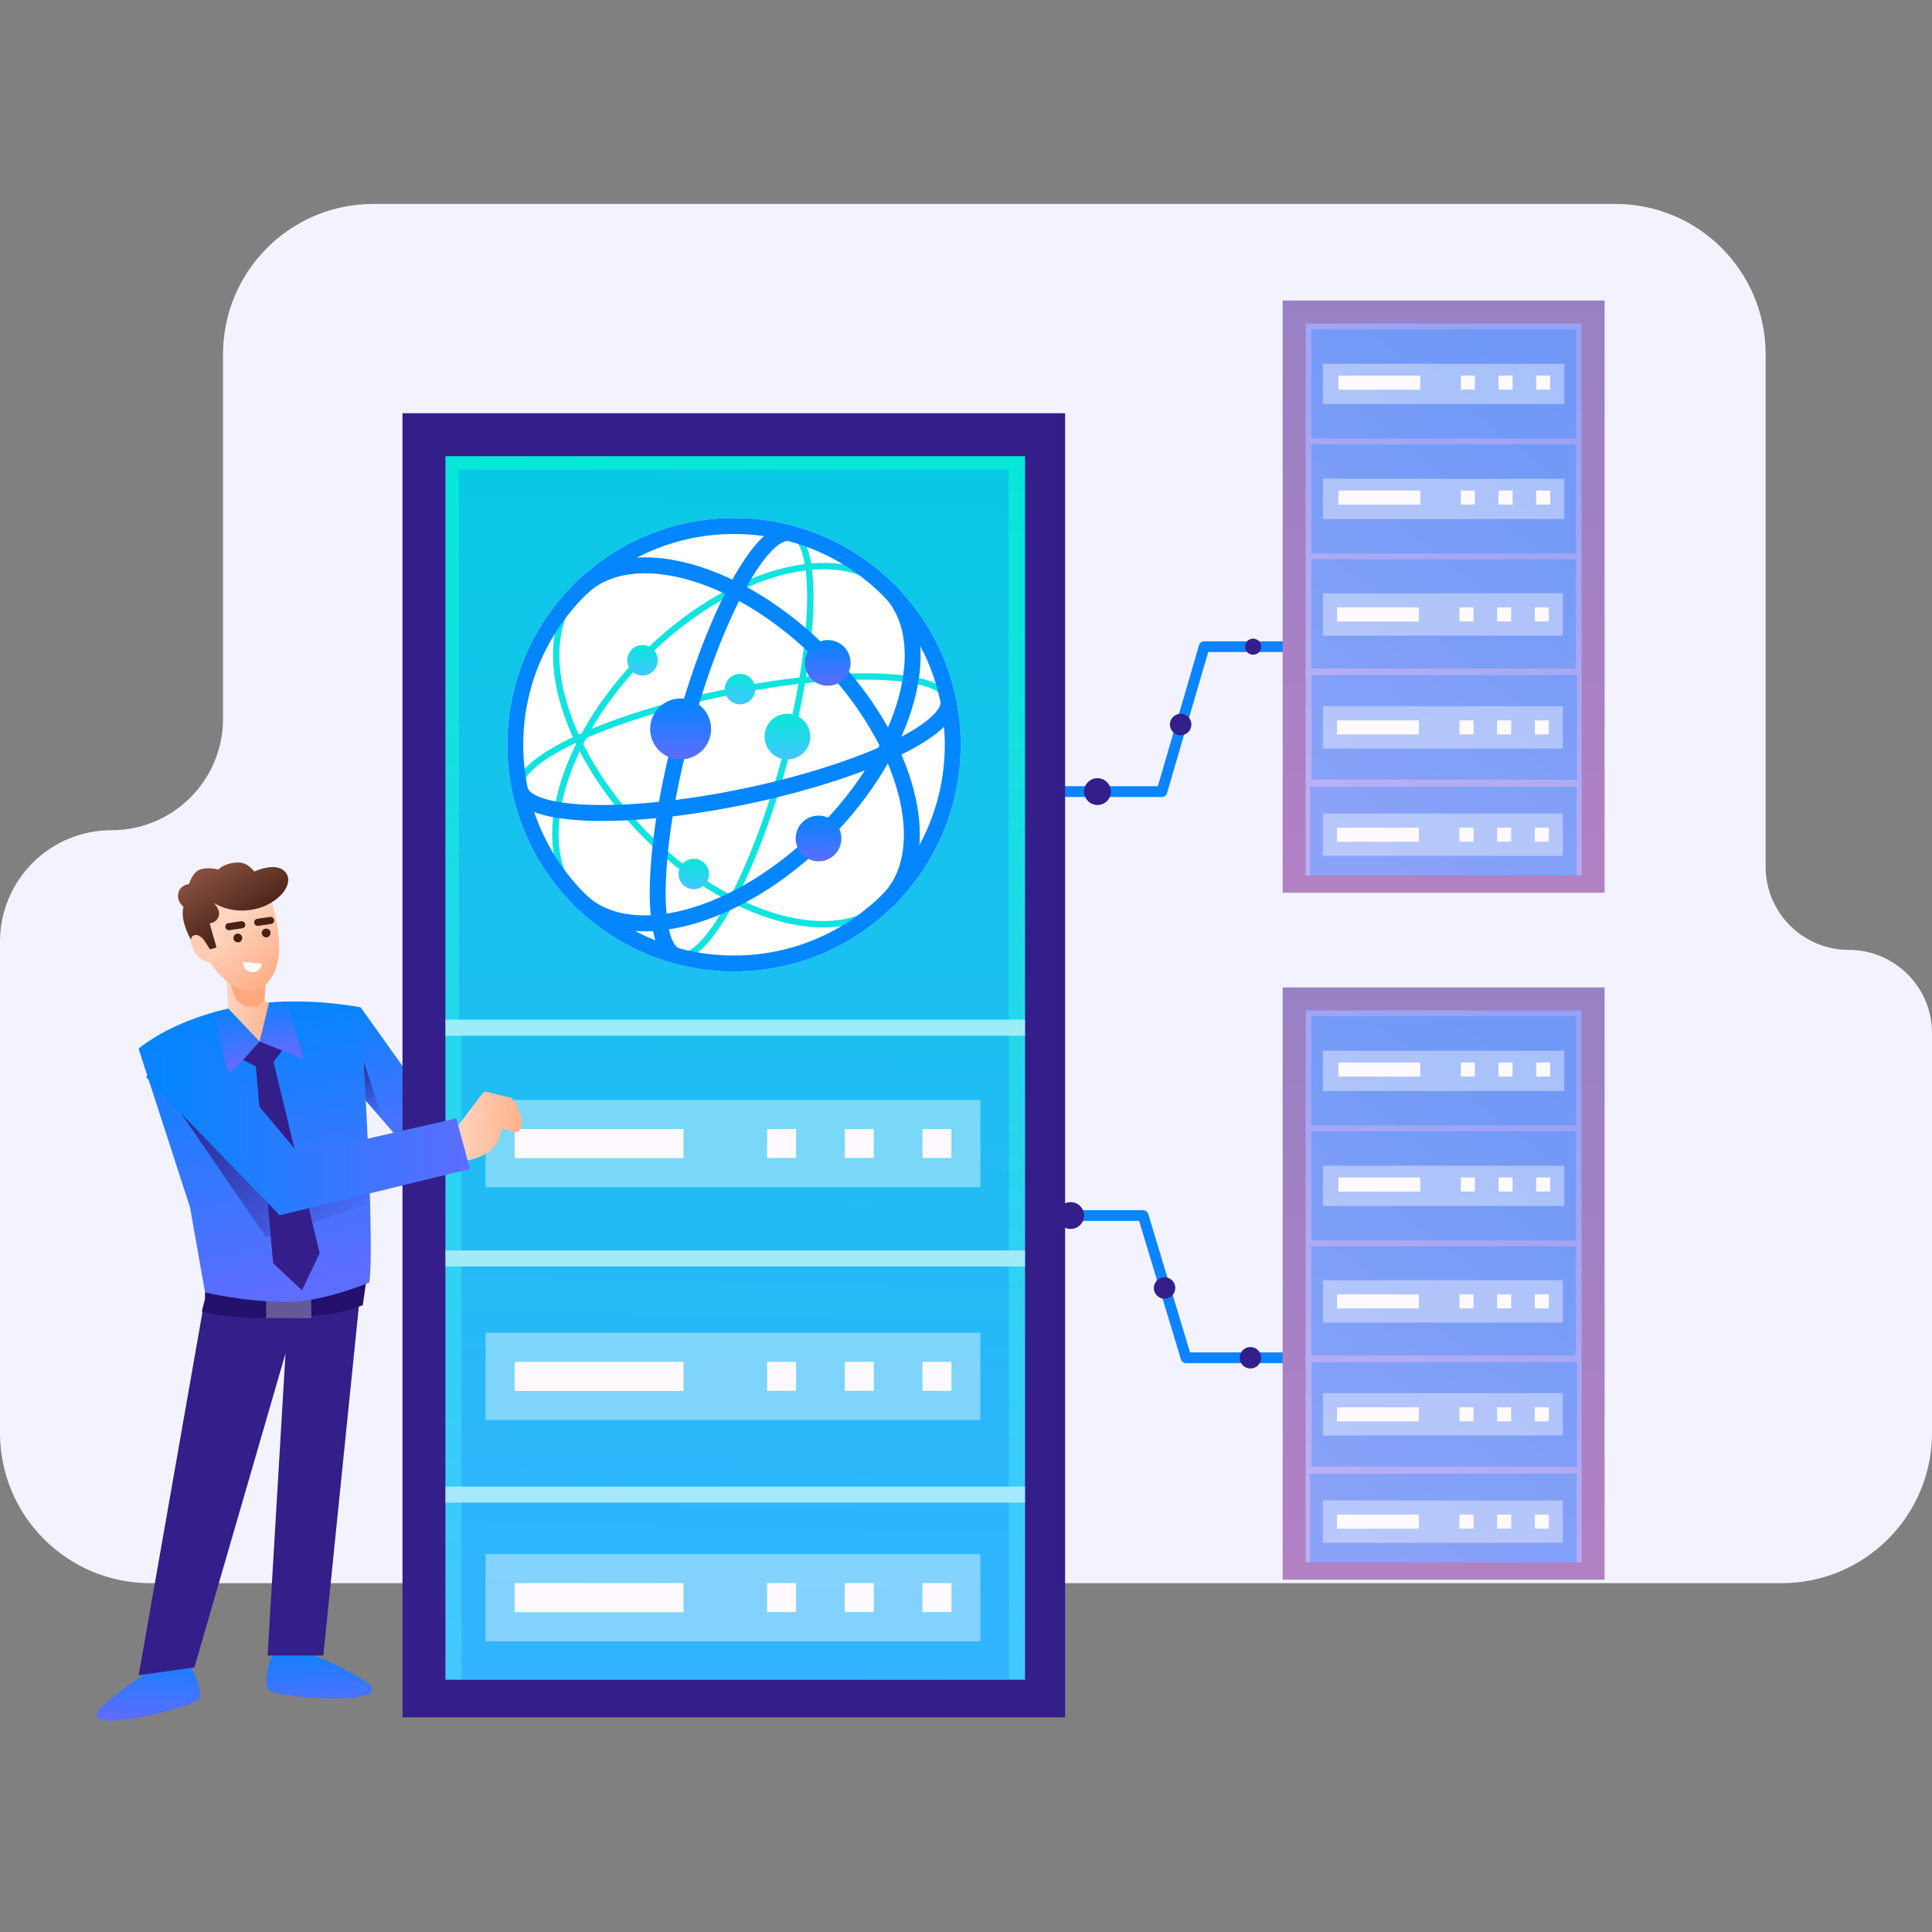 <svg width="360" height="360" viewBox="0 0 360 360" fill="none" xmlns="http://www.w3.org/2000/svg">
<rect x="0" y="0" width="360" height="360" fill="#808080" stroke="none"/>
<g clip-path="url(#clip0_976_9566)">
<path d="M0 267V175.475C0 163.999 9.304 154.695 20.78 154.695C32.257 154.695 41.56 145.392 41.56 133.915V66C41.56 50.536 54.096 38 69.56 38H301C316.464 38 329 50.536 329 66V161.5C329 170.06 335.94 177 344.5 177C353.06 177 360 183.94 360 192.5V267C360 282.464 347.464 295 332 295H28C12.536 295 0 282.464 0 267Z" fill="#F3F3FF"/>
<path d="M241.379 253H221L213 226.5H197.379" stroke="#0C84FF" stroke-width="2" stroke-linecap="round" stroke-linejoin="round"/>
<path d="M240.879 120.5H224.379L216.5 147.5H196.379" stroke="#0C84FF" stroke-width="2" stroke-linecap="round" stroke-linejoin="round"/>
<path d="M81.783 208.129L79.479 218.197L62.777 198.866L67.192 187.695L81.783 208.129Z" fill="url(#paint0_linear_976_9566)"/>
<path d="M31.794 309.641C31.794 309.641 26.455 311.345 19.315 317.716C12.176 324.088 36.402 318.208 37.17 316.456C37.95 314.717 35.118 308.477 33.462 309.053L31.794 309.629V309.641Z" fill="url(#paint1_linear_976_9566)"/>
<path d="M54.102 307.254C54.102 307.254 59.658 308.022 67.769 313.074C75.88 318.125 51.018 316.469 49.962 314.885C48.895 313.302 50.622 306.678 52.35 306.966L54.09 307.254H54.102Z" fill="url(#paint2_linear_976_9566)"/>
<path d="M37.916 243.409L25.845 312.163L36.224 310.687L53.202 252.193L49.867 308.479H60.246L67.361 238.609L37.916 243.409Z" fill="#331E8A"/>
<path d="M37.603 244.392L38.203 241.992V240.792L52.002 241.392L68.201 238.992L67.601 243.192C63.401 244.992 56.202 245.592 50.202 245.592C45.403 245.592 41.403 245.392 37.603 244.392Z" fill="#23116C"/>
<rect opacity="0.3" x="49.602" y="240.793" width="8.399" height="4.8" fill="white"/>
<path d="M25.82 195.401C25.82 195.401 39.907 182.946 67.192 187.685C67.192 187.685 69.976 231.866 68.8 238.993C68.8 238.993 60.113 242.593 53.802 242.593C45.127 242.593 38.203 240.793 38.203 240.793L35.407 224.966L25.82 195.401Z" fill="url(#paint3_linear_976_9566)"/>
<path d="M51.246 193.552L45.139 194.632L41.959 190.733L42.559 187.949L41.959 179.766L49.566 181.733L49.542 182.249L49.266 186.485L49.254 186.617L50.142 186.809L51.246 193.552Z" fill="url(#paint4_linear_976_9566)"/>
<path d="M49.543 182.25L49.267 186.486C48.367 187.698 46.339 188.249 44.419 186.618C43.411 185.754 42.704 182.262 42.704 182.262H49.543V182.25Z" fill="#FFA87E"/>
<path d="M43.461 196.55L49.616 199.694L53.516 194.522L48.368 194.066L43.461 196.55Z" fill="#331E8A"/>
<path d="M48.667 195.977L47.587 197.621C47.587 197.621 50.083 226.862 50.899 235.381L56.263 240.421L59.574 233.521L50.731 196.877L48.679 195.965L48.667 195.977Z" fill="#331E8A"/>
<path d="M49.862 165.606C49.862 165.606 51.856 170.637 52.011 176.086C52.156 181.538 49.539 184.152 47.24 184.656C44.94 185.161 40.601 182.783 37.92 177.228C35.239 171.673 35.397 166.836 35.397 166.836L49.882 165.589L49.859 165.595L49.862 165.606Z" fill="url(#paint5_linear_976_9566)"/>
<path d="M47.366 162.411C47.366 162.411 51.399 160.449 53.165 162.497C54.934 164.557 52.167 168.044 48.289 169.195C43.235 170.686 39.785 168.194 39.785 168.194C39.785 168.194 41.208 169.564 40.731 170.798C40.251 172.02 39.064 172.04 39.064 172.04L40.336 176.556L37.903 177.257L36.705 176.957C36.705 176.957 33.29 172.233 34.192 168.972C34.192 168.972 32.786 167.896 33.268 166.264C33.704 164.83 35.242 164.728 35.242 164.728C35.242 164.728 35.854 162.192 37.735 161.887C39.412 161.611 40.683 162.041 40.683 162.041C40.683 162.041 41.816 160.706 44.427 160.715C46.24 160.713 47.381 162.42 47.381 162.42L47.366 162.411Z" fill="url(#paint6_linear_976_9566)"/>
<path d="M38.248 175.539C38.248 175.539 37.228 173.725 35.981 174.357C34.723 174.993 36.481 179.515 39.511 179.324L39.632 177.69L38.263 175.547L38.251 175.55L38.248 175.539Z" fill="#FFCCB3"/>
<path d="M50.043 174.54C49.66 174.779 49.157 174.665 48.91 174.297C48.662 173.928 48.784 173.411 49.153 173.163C49.521 172.916 50.038 173.038 50.286 173.406C50.525 173.789 50.411 174.292 50.043 174.54Z" fill="#472115"/>
<path d="M44.767 175.469C44.398 175.717 43.881 175.595 43.633 175.226C43.385 174.858 43.508 174.341 43.876 174.093C44.259 173.853 44.762 173.967 45.009 174.336C45.249 174.719 45.135 175.221 44.767 175.469Z" fill="#472115"/>
<path d="M47.923 171.205L50.312 170.851C50.672 170.804 51.011 171.049 51.07 171.406C51.131 171.774 50.887 172.113 50.515 172.163L48.126 172.518C47.765 172.564 47.426 172.32 47.38 171.96C47.318 171.591 47.563 171.252 47.934 171.202L47.923 171.205Z" fill="#472115"/>
<path d="M42.548 172.014L44.937 171.659C45.297 171.613 45.636 171.857 45.695 172.214C45.756 172.583 45.512 172.922 45.14 172.972L42.751 173.326C42.39 173.373 42.051 173.128 41.993 172.771C41.932 172.403 42.176 172.064 42.548 172.014Z" fill="#472115"/>
<path d="M45.306 179.25C45.203 180.209 45.904 181.065 46.872 181.153C47.84 181.242 48.687 180.555 48.787 179.584L45.314 179.235L45.306 179.25Z" fill="white"/>
<path d="M42.56 187.949L48.367 194.069L42.512 200.596L39.848 188.621L42.56 187.949Z" fill="url(#paint7_linear_976_9566)"/>
<path d="M50.142 186.809L48.366 194.068L56.621 197.368L53.513 186.617L50.142 186.809Z" fill="url(#paint8_linear_976_9566)"/>
<path d="M31.387 204.016L49.589 230.569L69.039 224.318L68.895 220.598L54.004 221.642L31.387 204.016Z" fill="url(#paint9_linear_976_9566)"/>
<path d="M67.78 197.836L71.416 208.863L68.176 205.107L67.78 197.836Z" fill="url(#paint10_linear_976_9566)"/>
<rect x="75" y="77" width="123.47" height="243" fill="#331E8A"/>
<path d="M191 85H83V313H191V85Z" fill="url(#paint11_linear_976_9566)"/>
<path opacity="0.55" d="M191 190H83V193H191V190Z" fill="url(#paint12_linear_976_9566)"/>
<path opacity="0.55" d="M191 233H83V236H191V233Z" fill="url(#paint13_linear_976_9566)"/>
<path opacity="0.55" d="M191 277H83V280H191V277Z" fill="url(#paint14_linear_976_9566)"/>
<path opacity="0.55" d="M191.364 276.551H82.881V279.808H191.364V276.551Z" fill="url(#paint15_linear_976_9566)"/>
<path opacity="0.3" d="M188 193H86V233H188V193Z" fill="#0F83FF"/>
<path opacity="0.3" d="M187.962 87.508H85.508V189.962H187.962V87.508Z" fill="#0F83FF"/>
<path opacity="0.3" d="M188 236H86V277H188V236Z" fill="#0F83FF"/>
<path opacity="0.3" d="M188 280H86V313H188V280Z" fill="#0F83FF"/>
<path opacity="0.4" d="M182.683 204.949H90.475V221.224H182.683V204.949Z" fill="white"/>
<path d="M127.357 210.375H95.898V215.8H127.357V210.375Z" fill="#FFFAFF"/>
<path d="M148.336 210.375H142.938V215.774H148.336V210.375Z" fill="#FFFAFF"/>
<path d="M162.811 210.375H157.412V215.774H162.811V210.375Z" fill="#FFFAFF"/>
<path d="M177.285 210.375H171.887V215.774H177.285V210.375Z" fill="#FFFAFF"/>
<path opacity="0.4" d="M182.683 248.336H90.475V264.61H182.683V248.336Z" fill="white"/>
<path d="M127.357 253.762H95.898V259.187H127.357V253.762Z" fill="#FFFAFF"/>
<path d="M148.336 253.762H142.938V259.16H148.336V253.762Z" fill="#FFFAFF"/>
<path d="M162.811 253.762H157.412V259.16H162.811V253.762Z" fill="#FFFAFF"/>
<path d="M177.285 253.762H171.887V259.16H177.285V253.762Z" fill="#FFFAFF"/>
<path opacity="0.4" d="M182.683 289.566H90.475V305.841H182.683V289.566Z" fill="white"/>
<path d="M127.357 294.992H95.898V300.417H127.357V294.992Z" fill="#FFFAFF"/>
<path d="M148.336 294.992H142.938V300.391H148.336V294.992Z" fill="#FFFAFF"/>
<path d="M162.811 294.992H157.412V300.391H162.811V294.992Z" fill="#FFFAFF"/>
<path d="M177.285 294.992H171.887V300.391H177.285V294.992Z" fill="#FFFAFF"/>
<path d="M136.772 179.532C159.282 179.532 177.53 161.284 177.53 138.774C177.53 116.264 159.282 98.016 136.772 98.016C114.262 98.016 96.014 116.264 96.014 138.774C96.014 161.284 114.262 179.532 136.772 179.532Z" fill="white" stroke="white" stroke-width="2.97"/>
<path d="M165.335 167.864C156.062 176.974 135.747 171.331 119.981 155.275C104.204 139.206 98.933 118.81 108.218 109.699" stroke="#11E3E0" stroke-width="1.19"/>
<path d="M107.953 167.594C98.761 158.402 104.218 138.04 120.135 122.123C136.052 106.206 156.414 100.749 165.606 109.941" stroke="#11E3E0" stroke-width="1.19"/>
<path d="M126.197 178.15C131.445 179.558 140.439 163.082 146.28 141.336C152.121 119.59 152.598 100.822 147.35 99.414" stroke="#11E3E0" stroke-width="1.19"/>
<path d="M96.863 147.08C97.969 152.397 116.736 152.991 138.774 148.406C160.811 143.822 177.787 135.782 176.681 130.465" stroke="#0386FF" stroke-width="2.97"/>
<path d="M96.868 147.081C95.762 141.764 112.726 133.724 134.775 129.139C156.812 124.555 175.58 125.149 176.685 130.466" stroke="#11E3E0" stroke-width="1.19"/>
<path d="M107.951 167.594C117.143 176.786 137.505 171.329 153.422 155.412C169.339 139.495 174.796 119.133 165.604 109.941" stroke="#0386FF" stroke-width="2.97"/>
<path d="M136.772 179.532C159.282 179.532 177.53 161.284 177.53 138.774C177.53 116.264 159.282 98.016 136.772 98.016C114.262 98.016 96.014 116.264 96.014 138.774C96.014 161.284 114.262 179.532 136.772 179.532Z" stroke="#0386FF" stroke-width="2.97"/>
<path d="M126.196 178.148C120.948 176.74 121.425 157.972 127.266 136.226C133.107 114.48 142.101 98.004 147.349 99.412" stroke="#0386FF" stroke-width="2.97"/>
<path d="M165.338 167.864C174.612 158.753 169.341 138.345 153.575 122.288C137.798 106.22 117.494 100.589 108.221 109.699" stroke="#0386FF" stroke-width="2.97"/>
<path d="M126.825 141.508C129.96 141.508 132.503 138.966 132.503 135.83C132.503 132.694 129.96 130.152 126.825 130.152C123.689 130.152 121.146 132.694 121.146 135.83C121.146 138.966 123.689 141.508 126.825 141.508Z" fill="url(#paint16_linear_976_9566)"/>
<path d="M154.237 127.779C156.589 127.779 158.496 125.872 158.496 123.52C158.496 121.168 156.589 119.262 154.237 119.262C151.885 119.262 149.979 121.168 149.979 123.52C149.979 125.872 151.885 127.779 154.237 127.779Z" fill="url(#paint17_linear_976_9566)"/>
<path d="M152.516 160.497C154.868 160.497 156.775 158.591 156.775 156.239C156.775 153.887 154.868 151.98 152.516 151.98C150.164 151.98 148.258 153.887 148.258 156.239C148.258 158.591 150.164 160.497 152.516 160.497Z" fill="url(#paint18_linear_976_9566)"/>
<path d="M146.719 141.509C149.071 141.509 150.978 139.603 150.978 137.251C150.978 134.899 149.071 132.992 146.719 132.992C144.368 132.992 142.461 134.899 142.461 137.251C142.461 139.603 144.368 141.509 146.719 141.509Z" fill="url(#paint19_linear_976_9566)"/>
<path d="M137.89 131.244C139.458 131.244 140.729 129.973 140.729 128.405C140.729 126.837 139.458 125.566 137.89 125.566C136.322 125.566 135.051 126.837 135.051 128.405C135.051 129.973 136.322 131.244 137.89 131.244Z" fill="url(#paint20_linear_976_9566)"/>
<path d="M129.28 165.698C130.848 165.698 132.119 164.426 132.119 162.859C132.119 161.291 130.848 160.02 129.28 160.02C127.712 160.02 126.441 161.291 126.441 162.859C126.441 164.426 127.712 165.698 129.28 165.698Z" fill="url(#paint21_linear_976_9566)"/>
<path d="M119.726 125.869C121.294 125.869 122.565 124.598 122.565 123.03C122.565 121.462 121.294 120.191 119.726 120.191C118.158 120.191 116.887 121.462 116.887 123.03C116.887 124.598 118.158 125.869 119.726 125.869Z" fill="url(#paint22_linear_976_9566)"/>
<path d="M84.712 210.594L89.919 203.718C90.111 203.466 90.423 203.358 90.723 203.442C91.827 203.73 94.479 204.426 95.127 204.534C95.966 204.678 97.934 208.818 96.926 210.462C95.918 212.105 93.555 209.106 93.303 211.001C93.051 212.897 91.443 215.645 86.367 216.341L84.712 210.594Z" fill="url(#paint23_linear_976_9566)"/>
<path d="M85.023 208.397L55.781 215.081L35.575 191.047L27.212 200.706L52.11 226.444L87.566 217.828L85.023 208.397Z" fill="url(#paint24_linear_976_9566)"/>
<rect x="239" y="184" width="59.994" height="110.345" fill="url(#paint25_linear_976_9566)"/>
<path d="M294.706 188.285H243.283V291.131H294.706V188.285Z" fill="url(#paint26_linear_976_9566)"/>
<path opacity="0.55" d="M295.43 252.227H242.82V253.806H295.43V252.227Z" fill="url(#paint27_linear_976_9566)"/>
<path opacity="0.55" d="M295.43 273.273H242.82V274.853H295.43V273.273Z" fill="url(#paint28_linear_976_9566)"/>
<path opacity="0.3" d="M293.636 232.211H244.355V252.566H293.636V232.211Z" fill="#0F83FF"/>
<path opacity="0.3" d="M293.636 210.781H244.355V231.136H293.636V210.781Z" fill="#0F83FF"/>
<path opacity="0.3" d="M293.636 189.355H244.355V209.71H293.636V189.355Z" fill="#0F83FF"/>
<path opacity="0.3" d="M293.855 253.809H244.398V273.275H293.855V253.809Z" fill="#0F83FF"/>
<path opacity="0.3" d="M293.78 274.598H244.094V291.16H293.78V274.598Z" fill="#0F83FF"/>
<path opacity="0.4" d="M291.221 238.551H246.504V246.443H291.221V238.551Z" fill="white"/>
<path d="M264.391 241.18H249.135V243.81H264.391V241.18Z" fill="#FFFAFF"/>
<path d="M274.563 241.18H271.945V243.798H274.563V241.18Z" fill="#FFFAFF"/>
<path d="M281.583 241.18H278.965V243.798H281.583V241.18Z" fill="#FFFAFF"/>
<path d="M288.604 241.18H285.986V243.798H288.604V241.18Z" fill="#FFFAFF"/>
<path opacity="0.4" d="M291.493 217.211H246.498V224.71H291.493V217.211Z" fill="white"/>
<path d="M264.651 219.406H249.395V222.037H264.651V219.406Z" fill="#FFFAFF"/>
<path d="M274.823 219.406H272.205V222.024H274.823V219.406Z" fill="#FFFAFF"/>
<path d="M281.843 219.406H279.225V222.024H281.843V219.406Z" fill="#FFFAFF"/>
<path d="M288.864 219.406H286.246V222.024H288.864V219.406Z" fill="#FFFAFF"/>
<path opacity="0.4" d="M291.493 195.785H246.498V203.284H291.493V195.785Z" fill="white"/>
<path d="M264.651 197.98H249.395V200.611H264.651V197.98Z" fill="#FFFAFF"/>
<path d="M274.823 197.98H272.205V200.599H274.823V197.98Z" fill="#FFFAFF"/>
<path d="M281.843 197.98H279.225V200.599H281.843V197.98Z" fill="#FFFAFF"/>
<path d="M288.864 197.98H286.246V200.599H288.864V197.98Z" fill="#FFFAFF"/>
<path opacity="0.4" d="M291.221 259.594H246.504V267.486H291.221V259.594Z" fill="white"/>
<path d="M264.391 262.227H249.135V264.857H264.391V262.227Z" fill="#FFFAFF"/>
<path d="M274.563 262.227H271.945V264.845H274.563V262.227Z" fill="#FFFAFF"/>
<path d="M281.583 262.227H278.965V264.845H281.583V262.227Z" fill="#FFFAFF"/>
<path d="M288.604 262.227H285.986V264.845H288.604V262.227Z" fill="#FFFAFF"/>
<path opacity="0.4" d="M291.221 279.586H246.504V287.478H291.221V279.586Z" fill="white"/>
<path d="M264.391 282.219H249.135V284.85H264.391V282.219Z" fill="#FFFAFF"/>
<path d="M274.563 282.219H271.945V284.837H274.563V282.219Z" fill="#FFFAFF"/>
<path d="M281.583 282.219H278.965V284.837H281.583V282.219Z" fill="#FFFAFF"/>
<path d="M288.604 282.219H285.986V284.837H288.604V282.219Z" fill="#FFFAFF"/>
<rect x="239" y="56" width="59.994" height="110.345" fill="url(#paint29_linear_976_9566)"/>
<path d="M294.706 60.285H243.283V163.131H294.706V60.285Z" fill="url(#paint30_linear_976_9566)"/>
<path opacity="0.55" d="M295.43 124.227H242.82V125.806H295.43V124.227Z" fill="url(#paint31_linear_976_9566)"/>
<path opacity="0.55" d="M295.43 145.273H242.82V146.853H295.43V145.273Z" fill="url(#paint32_linear_976_9566)"/>
<path opacity="0.3" d="M293.636 104.211H244.355V124.566H293.636V104.211Z" fill="#0F83FF"/>
<path opacity="0.3" d="M293.636 82.781H244.355V103.136H293.636V82.781Z" fill="#0F83FF"/>
<path opacity="0.3" d="M293.636 61.355H244.355V81.71H293.636V61.355Z" fill="#0F83FF"/>
<path opacity="0.3" d="M293.855 125.809H244.398V145.275H293.855V125.809Z" fill="#0F83FF"/>
<path opacity="0.3" d="M293.78 146.598H244.094V163.16H293.78V146.598Z" fill="#0F83FF"/>
<path opacity="0.4" d="M291.221 110.551H246.504V118.443H291.221V110.551Z" fill="white"/>
<path d="M264.391 113.18H249.135V115.81H264.391V113.18Z" fill="#FFFAFF"/>
<path d="M274.563 113.18H271.945V115.798H274.563V113.18Z" fill="#FFFAFF"/>
<path d="M281.583 113.18H278.965V115.798H281.583V113.18Z" fill="#FFFAFF"/>
<path d="M288.604 113.18H285.986V115.798H288.604V113.18Z" fill="#FFFAFF"/>
<path opacity="0.4" d="M291.493 89.211H246.498V96.71H291.493V89.211Z" fill="white"/>
<path d="M264.651 91.406H249.395V94.037H264.651V91.406Z" fill="#FFFAFF"/>
<path d="M274.823 91.406H272.205V94.024H274.823V91.406Z" fill="#FFFAFF"/>
<path d="M281.843 91.406H279.225V94.024H281.843V91.406Z" fill="#FFFAFF"/>
<path d="M288.864 91.406H286.246V94.024H288.864V91.406Z" fill="#FFFAFF"/>
<path opacity="0.4" d="M291.493 67.785H246.498V75.284H291.493V67.785Z" fill="white"/>
<path d="M264.651 69.981H249.395V72.611H264.651V69.981Z" fill="#FFFAFF"/>
<path d="M274.823 69.981H272.205V72.599H274.823V69.981Z" fill="#FFFAFF"/>
<path d="M281.843 69.981H279.225V72.599H281.843V69.981Z" fill="#FFFAFF"/>
<path d="M288.864 69.981H286.246V72.599H288.864V69.981Z" fill="#FFFAFF"/>
<path opacity="0.4" d="M291.221 131.594H246.504V139.486H291.221V131.594Z" fill="white"/>
<path d="M264.391 134.227H249.135V136.857H264.391V134.227Z" fill="#FFFAFF"/>
<path d="M274.563 134.227H271.945V136.845H274.563V134.227Z" fill="#FFFAFF"/>
<path d="M281.583 134.227H278.965V136.845H281.583V134.227Z" fill="#FFFAFF"/>
<path d="M288.604 134.227H285.986V136.845H288.604V134.227Z" fill="#FFFAFF"/>
<path opacity="0.4" d="M291.221 151.586H246.504V159.478H291.221V151.586Z" fill="white"/>
<path d="M264.391 154.219H249.135V156.85H264.391V154.219Z" fill="#FFFAFF"/>
<path d="M274.563 154.219H271.945V156.837H274.563V154.219Z" fill="#FFFAFF"/>
<path d="M281.583 154.219H278.965V156.837H281.583V154.219Z" fill="#FFFAFF"/>
<path d="M288.604 154.219H285.986V156.837H288.604V154.219Z" fill="#FFFAFF"/>
<circle cx="220" cy="135" r="2" fill="#331E8A"/>
<circle cx="217" cy="240" r="2" fill="#331E8A"/>
<circle cx="233.5" cy="120.5" r="1.5" fill="#331E8A"/>
<circle cx="233" cy="253" r="2" fill="#331E8A"/>
<circle cx="204.5" cy="147.5" r="2.5" fill="#331E8A"/>
<circle cx="199.5" cy="226.5" r="2.5" fill="#331E8A"/>
</g>
<defs>
<linearGradient id="paint0_linear_976_9566" x1="62.213" y1="186.675" x2="78.891" y2="214.549" gradientUnits="userSpaceOnUse">
<stop stop-color="#0086FF"/>
<stop offset="1" stop-color="#5C6DFF"/>
</linearGradient>
<linearGradient id="paint1_linear_976_9566" x1="28.015" y1="305.453" x2="27.57" y2="320.428" gradientUnits="userSpaceOnUse">
<stop stop-color="#0086FF"/>
<stop offset="1" stop-color="#5C6DFF"/>
</linearGradient>
<linearGradient id="paint2_linear_976_9566" x1="59.142" y1="304.95" x2="59.73" y2="319.337" gradientUnits="userSpaceOnUse">
<stop stop-color="#0086FF"/>
<stop offset="1" stop-color="#5C6DFF"/>
</linearGradient>
<linearGradient id="paint3_linear_976_9566" x1="44.599" y1="186.113" x2="56.309" y2="238.765" gradientUnits="userSpaceOnUse">
<stop stop-color="#0086FF"/>
<stop offset="1" stop-color="#5C6DFF"/>
</linearGradient>
<linearGradient id="paint4_linear_976_9566" x1="41.959" y1="187.193" x2="51.246" y2="187.193" gradientUnits="userSpaceOnUse">
<stop stop-color="#FFD5C0"/>
<stop offset="1" stop-color="#FFB18B"/>
</linearGradient>
<linearGradient id="paint5_linear_976_9566" x1="43.327" y1="171.3" x2="51.317" y2="180.37" gradientUnits="userSpaceOnUse">
<stop stop-color="#FFD5C0"/>
<stop offset="1" stop-color="#FFB18B"/>
</linearGradient>
<linearGradient id="paint6_linear_976_9566" x1="39.201" y1="160.729" x2="46.684" y2="172.495" gradientUnits="userSpaceOnUse">
<stop stop-color="#895241"/>
<stop offset="1" stop-color="#472115"/>
</linearGradient>
<linearGradient id="paint7_linear_976_9566" x1="43.1" y1="186.953" x2="45.571" y2="197.92" gradientUnits="userSpaceOnUse">
<stop stop-color="#0086FF"/>
<stop offset="1" stop-color="#5C6DFF"/>
</linearGradient>
<linearGradient id="paint8_linear_976_9566" x1="51.989" y1="185.381" x2="52.481" y2="195.46" gradientUnits="userSpaceOnUse">
<stop stop-color="#0086FF"/>
<stop offset="1" stop-color="#5C6DFF"/>
</linearGradient>
<linearGradient id="paint9_linear_976_9566" x1="31.302" y1="204.892" x2="66.111" y2="230.677" gradientUnits="userSpaceOnUse">
<stop stop-color="#331E8A"/>
<stop offset="1" stop-color="#331E8A" stop-opacity="0"/>
</linearGradient>
<linearGradient id="paint10_linear_976_9566" x1="65.704" y1="197.68" x2="71.524" y2="207.399" gradientUnits="userSpaceOnUse">
<stop stop-color="#331E8A"/>
<stop offset="1" stop-color="#331E8A" stop-opacity="0"/>
</linearGradient>
<linearGradient id="paint11_linear_976_9566" x1="139.308" y1="85.028" x2="134.114" y2="312.945" gradientUnits="userSpaceOnUse">
<stop stop-color="#07E7D9"/>
<stop offset="1" stop-color="#43C7FF"/>
</linearGradient>
<linearGradient id="paint12_linear_976_9566" x1="654.238" y1="191.494" x2="191" y2="191.494" gradientUnits="userSpaceOnUse">
<stop stop-color="white" stop-opacity="0"/>
<stop offset="1" stop-color="white"/>
</linearGradient>
<linearGradient id="paint13_linear_976_9566" x1="654.238" y1="234.494" x2="191" y2="234.494" gradientUnits="userSpaceOnUse">
<stop stop-color="white" stop-opacity="0"/>
<stop offset="1" stop-color="white"/>
</linearGradient>
<linearGradient id="paint14_linear_976_9566" x1="654.238" y1="278.494" x2="191" y2="278.494" gradientUnits="userSpaceOnUse">
<stop stop-color="white" stop-opacity="0"/>
<stop offset="1" stop-color="white"/>
</linearGradient>
<linearGradient id="paint15_linear_976_9566" x1="654.798" y1="278.166" x2="656.112" y2="278.166" gradientUnits="userSpaceOnUse">
<stop stop-color="white" stop-opacity="0"/>
<stop offset="1" stop-color="white"/>
</linearGradient>
<linearGradient id="paint16_linear_976_9566" x1="126.825" y1="130.106" x2="126.836" y2="141.532" gradientUnits="userSpaceOnUse">
<stop stop-color="#0086FF"/>
<stop offset="1" stop-color="#5C6DFF"/>
</linearGradient>
<linearGradient id="paint17_linear_976_9566" x1="154.237" y1="119.227" x2="154.249" y2="127.79" gradientUnits="userSpaceOnUse">
<stop stop-color="#0086FF"/>
<stop offset="1" stop-color="#5C6DFF"/>
</linearGradient>
<linearGradient id="paint18_linear_976_9566" x1="152.516" y1="151.946" x2="152.528" y2="160.521" gradientUnits="userSpaceOnUse">
<stop stop-color="#0086FF"/>
<stop offset="1" stop-color="#5C6DFF"/>
</linearGradient>
<linearGradient id="paint19_linear_976_9566" x1="146.766" y1="132.981" x2="146.673" y2="141.509" gradientUnits="userSpaceOnUse">
<stop stop-color="#07E7D9"/>
<stop offset="1" stop-color="#43C7FF"/>
</linearGradient>
<linearGradient id="paint20_linear_976_9566" x1="137.925" y1="125.566" x2="137.867" y2="131.244" gradientUnits="userSpaceOnUse">
<stop stop-color="#07E7D9"/>
<stop offset="1" stop-color="#43C7FF"/>
</linearGradient>
<linearGradient id="paint21_linear_976_9566" x1="129.315" y1="160.008" x2="129.257" y2="165.698" gradientUnits="userSpaceOnUse">
<stop stop-color="#07E7D9"/>
<stop offset="1" stop-color="#43C7FF"/>
</linearGradient>
<linearGradient id="paint22_linear_976_9566" x1="119.749" y1="120.191" x2="119.691" y2="125.869" gradientUnits="userSpaceOnUse">
<stop stop-color="#07E7D9"/>
<stop offset="1" stop-color="#43C7FF"/>
</linearGradient>
<linearGradient id="paint23_linear_976_9566" x1="84.751" y1="209.733" x2="97.174" y2="210.184" gradientUnits="userSpaceOnUse">
<stop stop-color="#FFD5C0"/>
<stop offset="1" stop-color="#FFB18B"/>
</linearGradient>
<linearGradient id="paint24_linear_976_9566" x1="27.212" y1="208.745" x2="87.566" y2="208.745" gradientUnits="userSpaceOnUse">
<stop stop-color="#0086FF"/>
<stop offset="1" stop-color="#5C6DFF"/>
</linearGradient>
<linearGradient id="paint25_linear_976_9566" x1="268.997" y1="184" x2="268.997" y2="294.345" gradientUnits="userSpaceOnUse">
<stop stop-color="#9781C4"/>
<stop offset="1" stop-color="#B281C4"/>
</linearGradient>
<linearGradient id="paint26_linear_976_9566" x1="289.835" y1="197.237" x2="232.159" y2="270.86" gradientUnits="userSpaceOnUse">
<stop stop-color="#98A1F3"/>
<stop offset="1" stop-color="#BEB0F5"/>
</linearGradient>
<linearGradient id="paint27_linear_976_9566" x1="520.176" y1="253.01" x2="520.813" y2="253.01" gradientUnits="userSpaceOnUse">
<stop stop-color="white" stop-opacity="0"/>
<stop offset="1" stop-color="white"/>
</linearGradient>
<linearGradient id="paint28_linear_976_9566" x1="520.176" y1="274.057" x2="520.813" y2="274.057" gradientUnits="userSpaceOnUse">
<stop stop-color="white" stop-opacity="0"/>
<stop offset="1" stop-color="white"/>
</linearGradient>
<linearGradient id="paint29_linear_976_9566" x1="268.997" y1="56" x2="268.997" y2="166.345" gradientUnits="userSpaceOnUse">
<stop stop-color="#9781C4"/>
<stop offset="1" stop-color="#B281C4"/>
</linearGradient>
<linearGradient id="paint30_linear_976_9566" x1="289.835" y1="69.237" x2="232.159" y2="142.86" gradientUnits="userSpaceOnUse">
<stop stop-color="#98A1F3"/>
<stop offset="1" stop-color="#BEB0F5"/>
</linearGradient>
<linearGradient id="paint31_linear_976_9566" x1="520.176" y1="125.01" x2="520.813" y2="125.01" gradientUnits="userSpaceOnUse">
<stop stop-color="white" stop-opacity="0"/>
<stop offset="1" stop-color="white"/>
</linearGradient>
<linearGradient id="paint32_linear_976_9566" x1="520.176" y1="146.057" x2="520.813" y2="146.057" gradientUnits="userSpaceOnUse">
<stop stop-color="white" stop-opacity="0"/>
<stop offset="1" stop-color="white"/>
</linearGradient>
<clipPath id="clip0_976_9566">
<rect width="360" height="283" fill="white" transform="translate(0 38)"/>
</clipPath>
</defs>
</svg>
